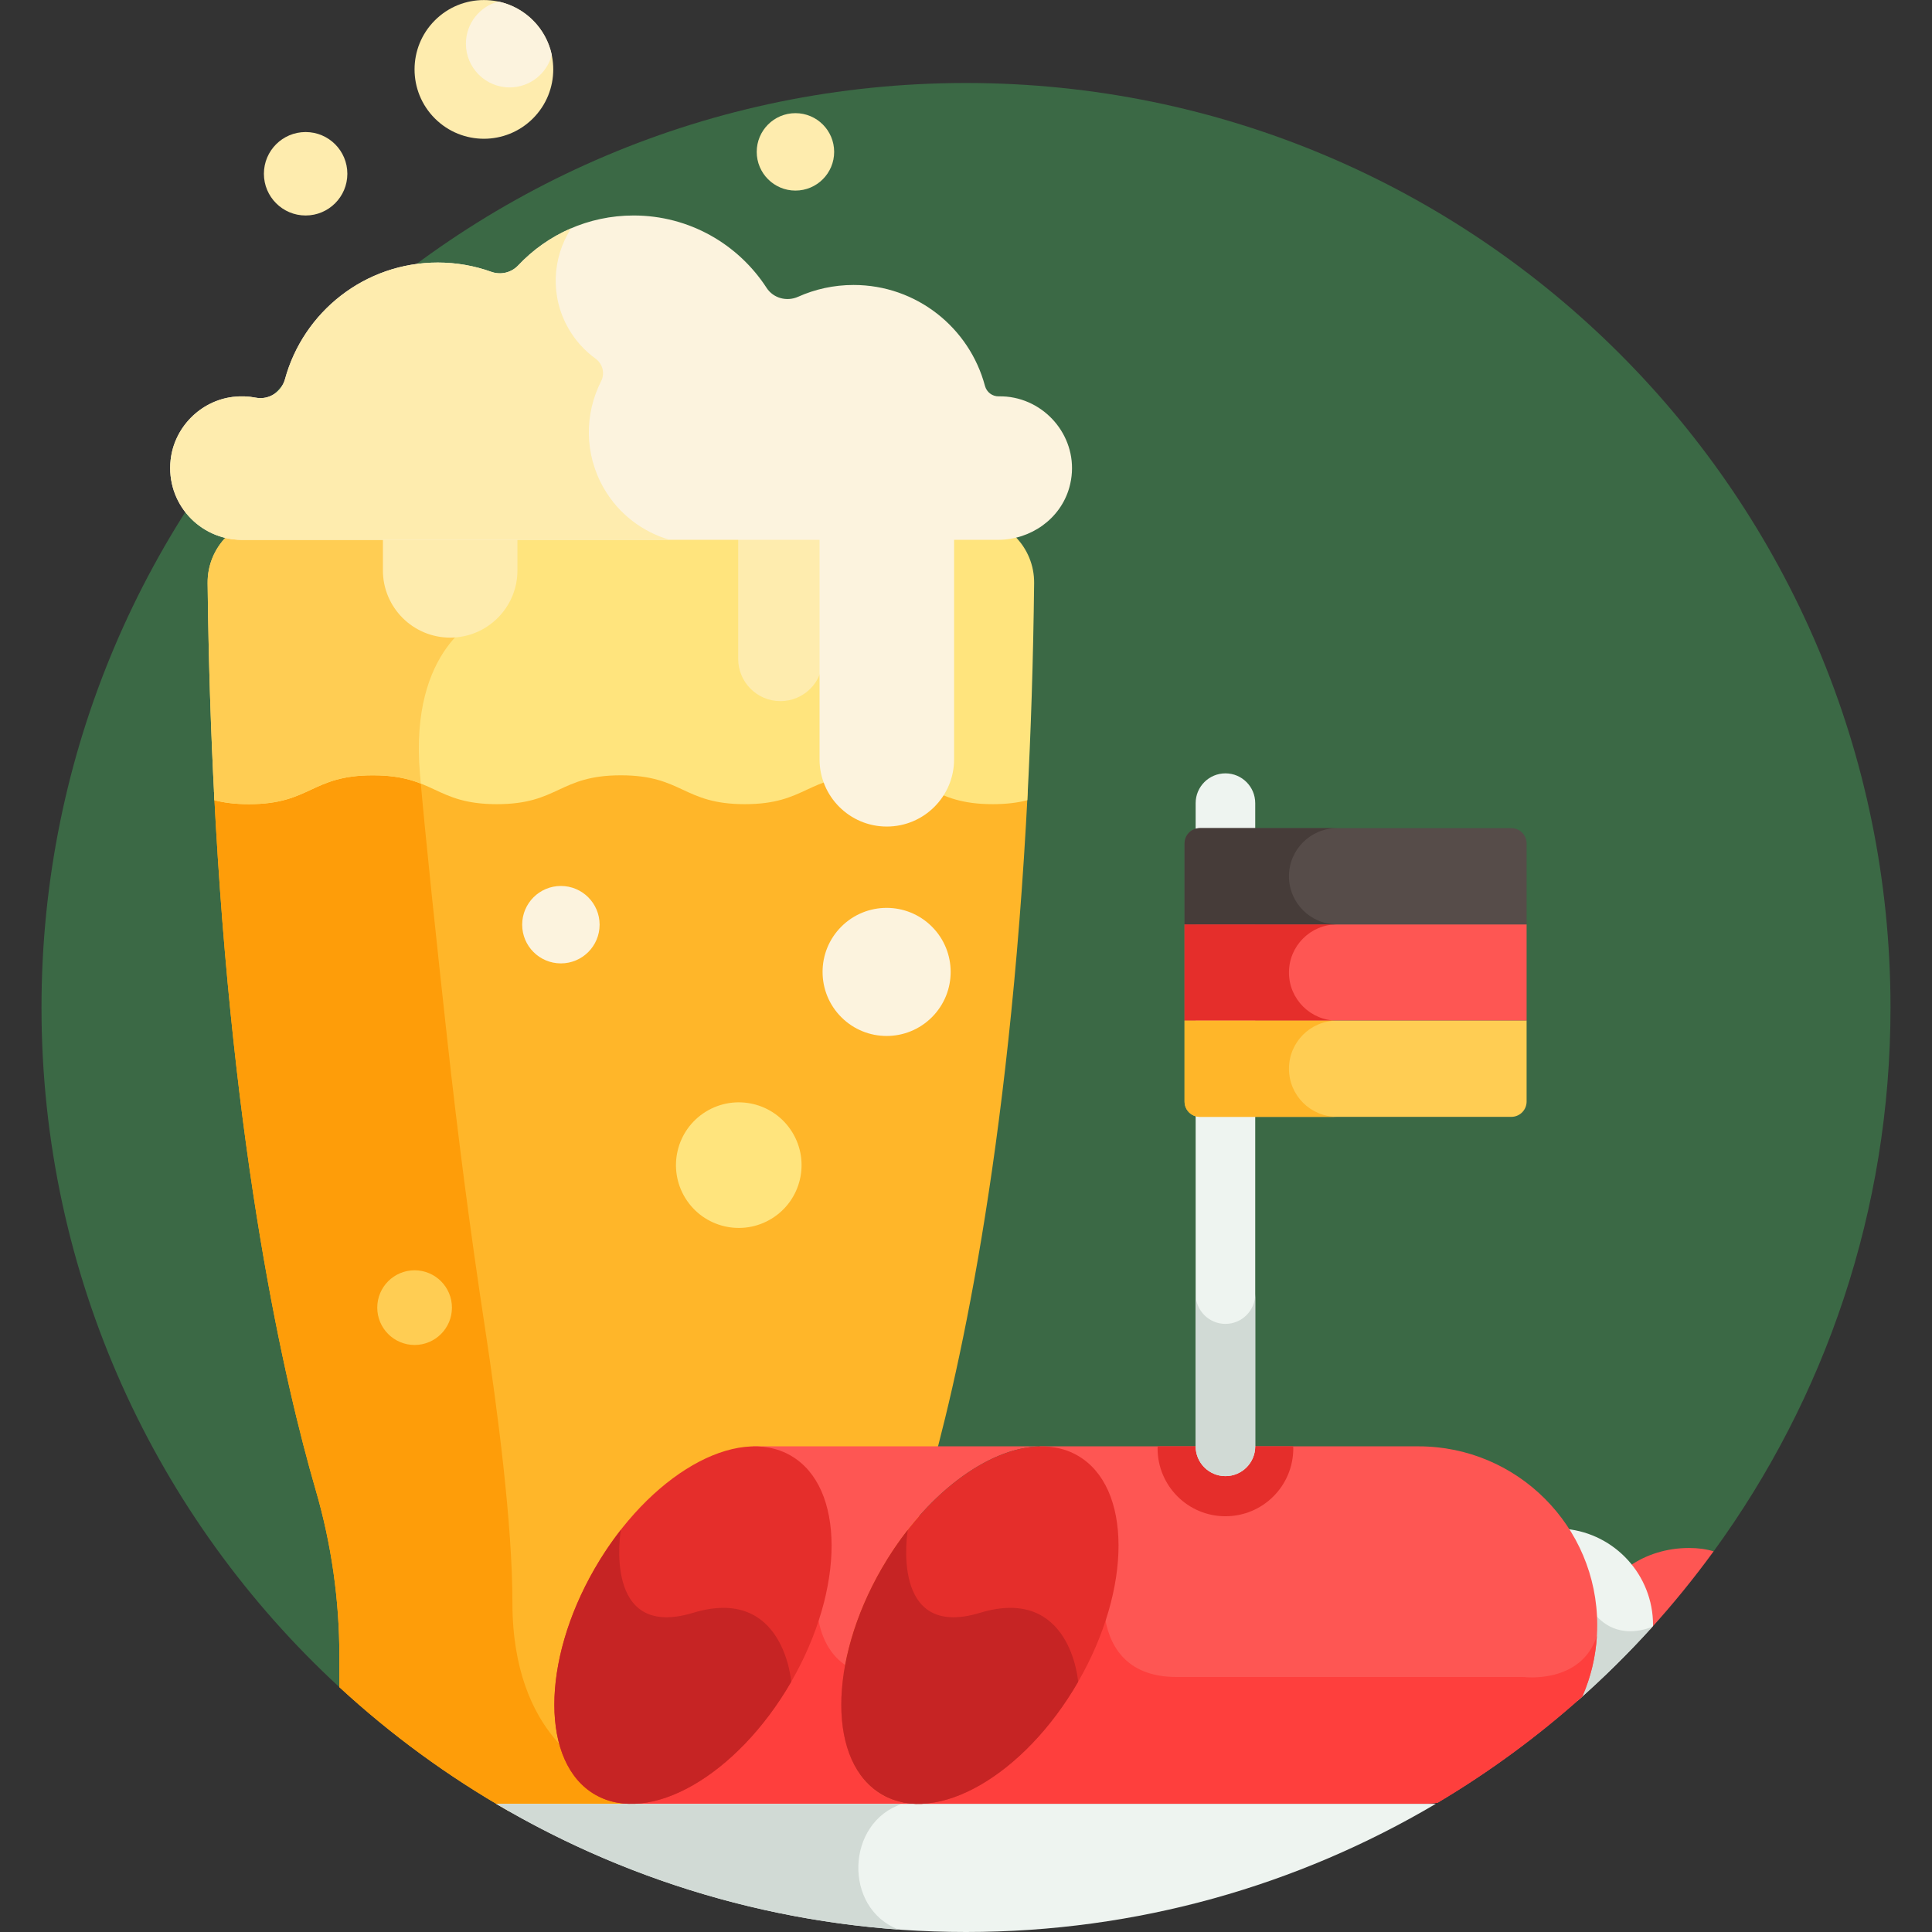<?xml version="1.0" encoding="UTF-8"?> <svg xmlns="http://www.w3.org/2000/svg" id="Layer_1" height="512" viewBox="0 0 512 512" width="512"><rect x="0" y="0" width="512" height="512" fill="#333333" stroke="none"/><path d="m89.94 447.118c.016.007 155.864 69.028 364.189-35.999 29.471-40.445 46.874-90.247 46.874-144.122 0-135.311-109.691-245.002-245.002-245.002s-245.003 109.692-245.003 245.003c0 71.232 30.409 135.353 78.942 180.12z" fill="#3b6945"></path><path d="m134.957 480.036h104.18v-41.131c0-14.869 2.091-29.654 6.245-43.93 8.191-28.152 22.09-88.448 26.991-185.401-1.84.286-3.931.455-6.386.455-16.911 0-16.911-7.87-33.823-7.87-16.909 0-16.909 7.87-33.818 7.87-16.91 0-16.91-7.87-33.819-7.87s-16.909 7.87-33.818 7.87c-16.908 0-16.908-7.87-33.817-7.87-16.906 0-16.906 7.87-33.813 7.87-2.45 0-4.538-.169-6.376-.454 4.901 96.952 18.801 157.248 26.991 185.399 4.154 14.277 6.245 29.061 6.245 43.93v8.214c13.661 12.6 28.76 23.66 45.018 32.918z" fill="#ffb629"></path><path d="m134.996 480.036h33.353v-1.994l-10.551-8.656s-22-8.735-22-44.633c0-20.94-3.97-51.275-7.278-72.918-3.881-25.393-7.186-50.863-9.994-76.397-2.792-25.386-5.86-54.238-7.243-70.486-3.529-1.521-7.593-2.794-14.391-2.794-16.906 0-16.906 7.87-33.813 7.87-2.45 0-4.538-.169-6.376-.454 4.901 96.952 18.801 157.248 26.991 185.399 4.154 14.277 6.245 29.061 6.245 43.93v8.214c13.669 12.609 28.785 23.662 45.057 32.919z" fill="#fe9d09"></path><path d="m256.789 137.091h-184.501c-9.605 0-17.374 7.849-17.266 17.453.232 20.463.866 39.624 1.806 57.527 2.446.626 5.345 1.042 9.136 1.042 16.426 0 16.426-7.647 32.852-7.647 16.428 0 16.428 7.647 32.856 7.647s16.428-7.647 32.856-7.647c16.429 0 16.429 7.647 32.858 7.647 16.428 0 16.428-7.647 32.856-7.647 16.431 0 16.431 7.647 32.861 7.647 3.797 0 6.699-.416 9.147-1.044.939-17.896 1.573-37.05 1.805-57.505.109-9.611-7.654-17.473-17.266-17.473z" fill="#ffe47d"></path><path d="m55.022 154.544c.232 20.463.866 39.624 1.806 57.527 2.446.626 5.345 1.042 9.136 1.042 16.426 0 16.426-7.647 32.852-7.647 5.802 0 9.552.955 12.703 2.189-.083-.933-.162-1.839-.235-2.703-2.848-33.467 16.182-41.347 16.182-41.347v-26.514h-55.178c-9.605 0-17.374 7.848-17.266 17.453z" fill="#ffcd53"></path><path d="" style="fill:none;stroke:#231f20;stroke-width:15;stroke-linecap:round;stroke-linejoin:round;stroke-miterlimit:10"></path><path d="" style="fill:none;stroke:#231f20;stroke-width:15;stroke-linecap:round;stroke-linejoin:round;stroke-miterlimit:10"></path><path d="m233.761 475.594c-14.372-8.298-14.412-35.136-.088-59.944 11.31-19.589 28.191-32.045 41.869-32.338l.006-.017h-76.042l-.006.017-.264.792c.245-.008.492-.021.735-.021 13.424 0 19.607 11.704 19.627 25.453.016 11.184-3.752 23.886-10.611 35.765-8.577 14.858-24.627 31.338-40.812 31.948l-.264.793h74.744c-3.198-.101-6.202-.894-8.894-2.448z" fill="#fe5653"></path><path d="m454.129 411.119c-1.872-.574-4.029-.888-6.516-.888-5.976 0-11.451 1.785-15.704 4.749 3.364 4.335 5.371 9.776 5.371 15.689 0 .404-.032.799-.051 1.199 6.003-6.595 11.638-13.527 16.9-20.749z" fill="#fe5653"></path><path d="m438.069 430.927c.001-.087.006-.172.006-.259 0-13.277-10.101-24.193-23.036-25.487 4.708 7.36 7.449 16.101 7.449 25.487 0 7.193-1.615 14.005-4.487 20.109 7.062-6.229 13.765-12.854 20.068-19.85z" fill="#eef4f0"></path><path d="m437.866 431.146c-8.835 3.285-13.643-1.277-15.494-3.761.075 1.085.116 2.179.116 3.283 0 7.193-1.615 14.005-4.487 20.109 6.988-6.163 13.621-12.717 19.865-19.631z" fill="#d1dad5"></path><path d="m375.91 383.295h-100.362l-.006.017-.264.792c.246-.008.492-.021.735-.021 13.424 0 19.607 11.704 19.628 25.453.016 11.185-3.752 23.886-10.611 35.765-8.577 14.858-24.627 31.338-40.812 31.948l-.264.793h131.956c1.7 0 3.377-.094 5.03-.268 13.722-8.151 26.579-17.602 38.403-28.186 2.528-5.796 3.939-12.191 3.939-18.918.001-26.165-21.209-47.375-47.372-47.375z" fill="#fe5653"></path><path d="m380.94 477.773c13.722-8.151 26.579-17.602 38.404-28.186 2.168-4.97 3.506-10.382 3.846-16.064-4.147 12.86-19.392 10.896-19.392 10.896s-68.333 0-92 0c-14.039 0-18.108-9.149-19.095-16.593-1.792 5.842-4.37 11.753-7.673 17.474-8.577 14.858-24.627 31.338-40.812 31.948l-.264.793h131.956c1.699 0 3.377-.093 5.03-.268z" fill="#fe3f3d"></path><path d="m242.655 478.041c-17.099-.536-21.984-18.984-18.683-36.799-4.827-3.326-6.686-8.71-7.31-13.415-7.244 23.614-28.57 48.672-48.485 49.422l-.264.793h74.742z" fill="#fe3f3d"></path><path d="m306.774 383.843c0 9.93 8.05 17.98 17.98 17.98s17.979-8.05 17.979-17.98c0-.185-.022-.364-.028-.548h-35.904c-.005.184-.027.363-.027.548z" fill="#e52e2b"></path><path d="m324.754 391.189c-4.36 0-7.894-3.534-7.894-7.894v-170.452c0-4.36 3.534-7.894 7.894-7.894s7.894 3.534 7.894 7.894v170.452c0 4.36-3.535 7.894-7.894 7.894z" fill="#eef4f0"></path><path d="m324.754 350.844c-4.36 0-7.894-3.534-7.894-7.894v40.346c0 4.36 3.534 7.894 7.894 7.894s7.894-3.535 7.894-7.894v-40.346c0 4.359-3.535 7.894-7.894 7.894z" fill="#d1dad5"></path><path d="m313.92 244.972h90.646v25.503h-90.646z" fill="#fe5653"></path><path d="m313.92 291.928c0 2.236 1.813 4.049 4.049 4.049h82.548c2.236 0 4.049-1.813 4.049-4.049v-21.453h-90.646z" fill="#ffcd53"></path><path d="m400.517 219.469h-82.548c-2.236 0-4.049 1.813-4.049 4.049v21.453h90.646v-21.453c0-2.236-1.813-4.049-4.049-4.049z" fill="#564c49"></path><path d="m341.587 257.723c0-7.042 5.709-12.751 12.751-12.751h-40.418v25.503h40.418c-7.042-.001-12.751-5.71-12.751-12.752z" fill="#e52e2b"></path><path d="m341.587 283.225c0-7.042 5.709-12.751 12.751-12.751h-40.418v21.453c0 2.236 1.813 4.049 4.049 4.049h36.369c-7.042.001-12.751-5.708-12.751-12.751z" fill="#ffb629"></path><path d="m341.587 232.221c0-7.042 5.709-12.751 12.751-12.751h-36.369c-2.236 0-4.049 1.813-4.049 4.049v21.453h40.418c-7.042 0-12.751-5.709-12.751-12.751z" fill="#463c39"></path><ellipse cx="183.654" cy="430.674" fill="#e52e2b" rx="51.869" ry="30.049" transform="matrix(.5 -.866 .866 .5 -281.148 374.388)"></ellipse><path d="m380.496 478.036h-248.992c36.486 21.57 79.04 33.964 124.496 33.964s88.01-12.394 124.496-33.964z" fill="#eef4f0"></path><path d="m239.091 478.036h-107.587c31.655 18.714 67.88 30.515 106.602 33.314-14.678-5.656-14-28.41.985-33.314z" fill="#d1dad5"></path><path d="m209.677 445.698s-1.879-25.612-26.023-18.279c-24.1 7.32-19.135-21.905-19.117-22.011-2.459 3.143-4.783 6.563-6.906 10.241-14.323 24.809-14.284 51.646.088 59.944 14.373 8.298 37.635-5.086 51.958-29.895z" fill="#c62424"></path><ellipse cx="259.696" cy="430.674" fill="#e52e2b" rx="51.869" ry="30.049" transform="matrix(.5 -.866 .866 .5 -243.127 440.241)"></ellipse><path d="m285.719 445.698s-1.879-25.612-26.023-18.279c-24.1 7.32-19.135-21.905-19.117-22.011-2.459 3.143-4.783 6.563-6.906 10.241-14.323 24.809-14.284 51.646.088 59.944s37.634-5.086 51.958-29.895z" fill="#c62424"></path><g fill="#feecae"><path d="m221.06 40.248c0 5.666-4.593 10.26-10.26 10.26-5.666 0-10.26-4.594-10.26-10.26s4.594-10.26 10.26-10.26c5.666.001 10.26 4.594 10.26 10.26z"></path><path d="m92.051 46.05c0 6.107-4.951 11.058-11.058 11.058s-11.058-4.951-11.058-11.058 4.951-11.058 11.058-11.058 11.058 4.951 11.058 11.058z"></path><ellipse cx="128.255" cy="18.382" rx="18.382" ry="18.382" transform="matrix(.707 -.707 .707 .707 24.567 96.074)"></ellipse></g><path d="m146.235 14.565c-1.497-7.088-7.075-12.666-14.163-14.163-4.948 1.318-8.599 5.817-8.599 11.18 0 6.397 5.185 11.582 11.582 11.582 5.363 0 9.862-3.65 11.18-8.599z" fill="#fcf3de"></path><path d="m195.629 141.404v33.208c0 6.182 5.012 11.194 11.194 11.194 6.183 0 11.194-5.012 11.194-11.194v-33.208z" fill="#feecae"></path><path d="m137.129 141.404v9.744c0 9.846-7.982 17.828-17.828 17.828s-17.828-7.982-17.828-17.828v-9.744z" fill="#feecae"></path><path d="m217.188 141.404v59.813c0 9.846 7.981 17.828 17.828 17.828 9.846 0 17.828-7.982 17.828-17.828v-59.813z" fill="#fcf3de"></path><ellipse cx="235.016" cy="257.571" fill="#fcf3de" rx="16.976" ry="16.976" transform="matrix(.707 -.707 .707 .707 -113.296 241.622)"></ellipse><path d="m268.818 105.42c-1.405-.292-2.781-.409-4.12-.381-1.729.036-3.229-1.111-3.675-2.782-4.102-15.393-18.13-26.736-34.816-26.736-5.239 0-10.216 1.118-14.707 3.129-2.993 1.34-6.56.389-8.344-2.363-7.48-11.541-20.466-19.18-35.243-19.18-12.057 0-22.924 5.085-30.581 13.225-1.826 1.94-4.627 2.603-7.135 1.703-4.428-1.59-9.2-2.457-14.175-2.457-19.34 0-35.618 13.08-40.487 30.876-.938 3.426-4.283 5.613-7.77 4.933-1.919-.374-3.942-.46-6.022-.207-8.628 1.047-15.575 8.075-16.524 16.713-1.261 11.466 7.684 21.169 18.894 21.169h200.382c8.638 0 16.532-5.526 18.88-13.839 3.095-10.96-4.111-21.628-14.557-23.803z" fill="#fcf3de"></path><path d="m160.037 129.418c-5.236-9.07-5.15-19.747-.717-28.428 1.057-2.07.377-4.596-1.506-5.959-2.825-2.044-5.276-4.703-7.132-7.918-4.951-8.575-4.343-18.815.673-26.603-5.334 2.293-10.102 5.653-14.023 9.822-1.826 1.94-4.628 2.603-7.135 1.703-4.428-1.59-9.2-2.457-14.175-2.457-19.34 0-35.618 13.08-40.487 30.876-.937 3.426-4.283 5.613-7.77 4.933-1.919-.374-3.942-.46-6.022-.207-8.628 1.047-15.575 8.075-16.525 16.713-1.261 11.466 7.684 21.169 18.894 21.169h113.354c-7.093-2.072-13.441-6.738-17.429-13.644z" fill="#feecae"></path><ellipse cx="195.631" cy="308.717" fill="#ffe47d" rx="16.634" ry="16.634" transform="matrix(.851 -.526 .526 .851 -133.085 148.956)"></ellipse><path d="m158.902 245.05c0 5.667-4.594 10.26-10.26 10.26s-10.26-4.593-10.26-10.26c0-5.666 4.593-10.26 10.26-10.26s10.26 4.594 10.26 10.26z" fill="#fcf3de"></path><path d="m119.769 346.535c0 5.465-4.431 9.896-9.896 9.896s-9.896-4.431-9.896-9.896 4.431-9.896 9.896-9.896c5.466.001 9.896 4.431 9.896 9.896z" fill="#ffcd53"></path></svg> 